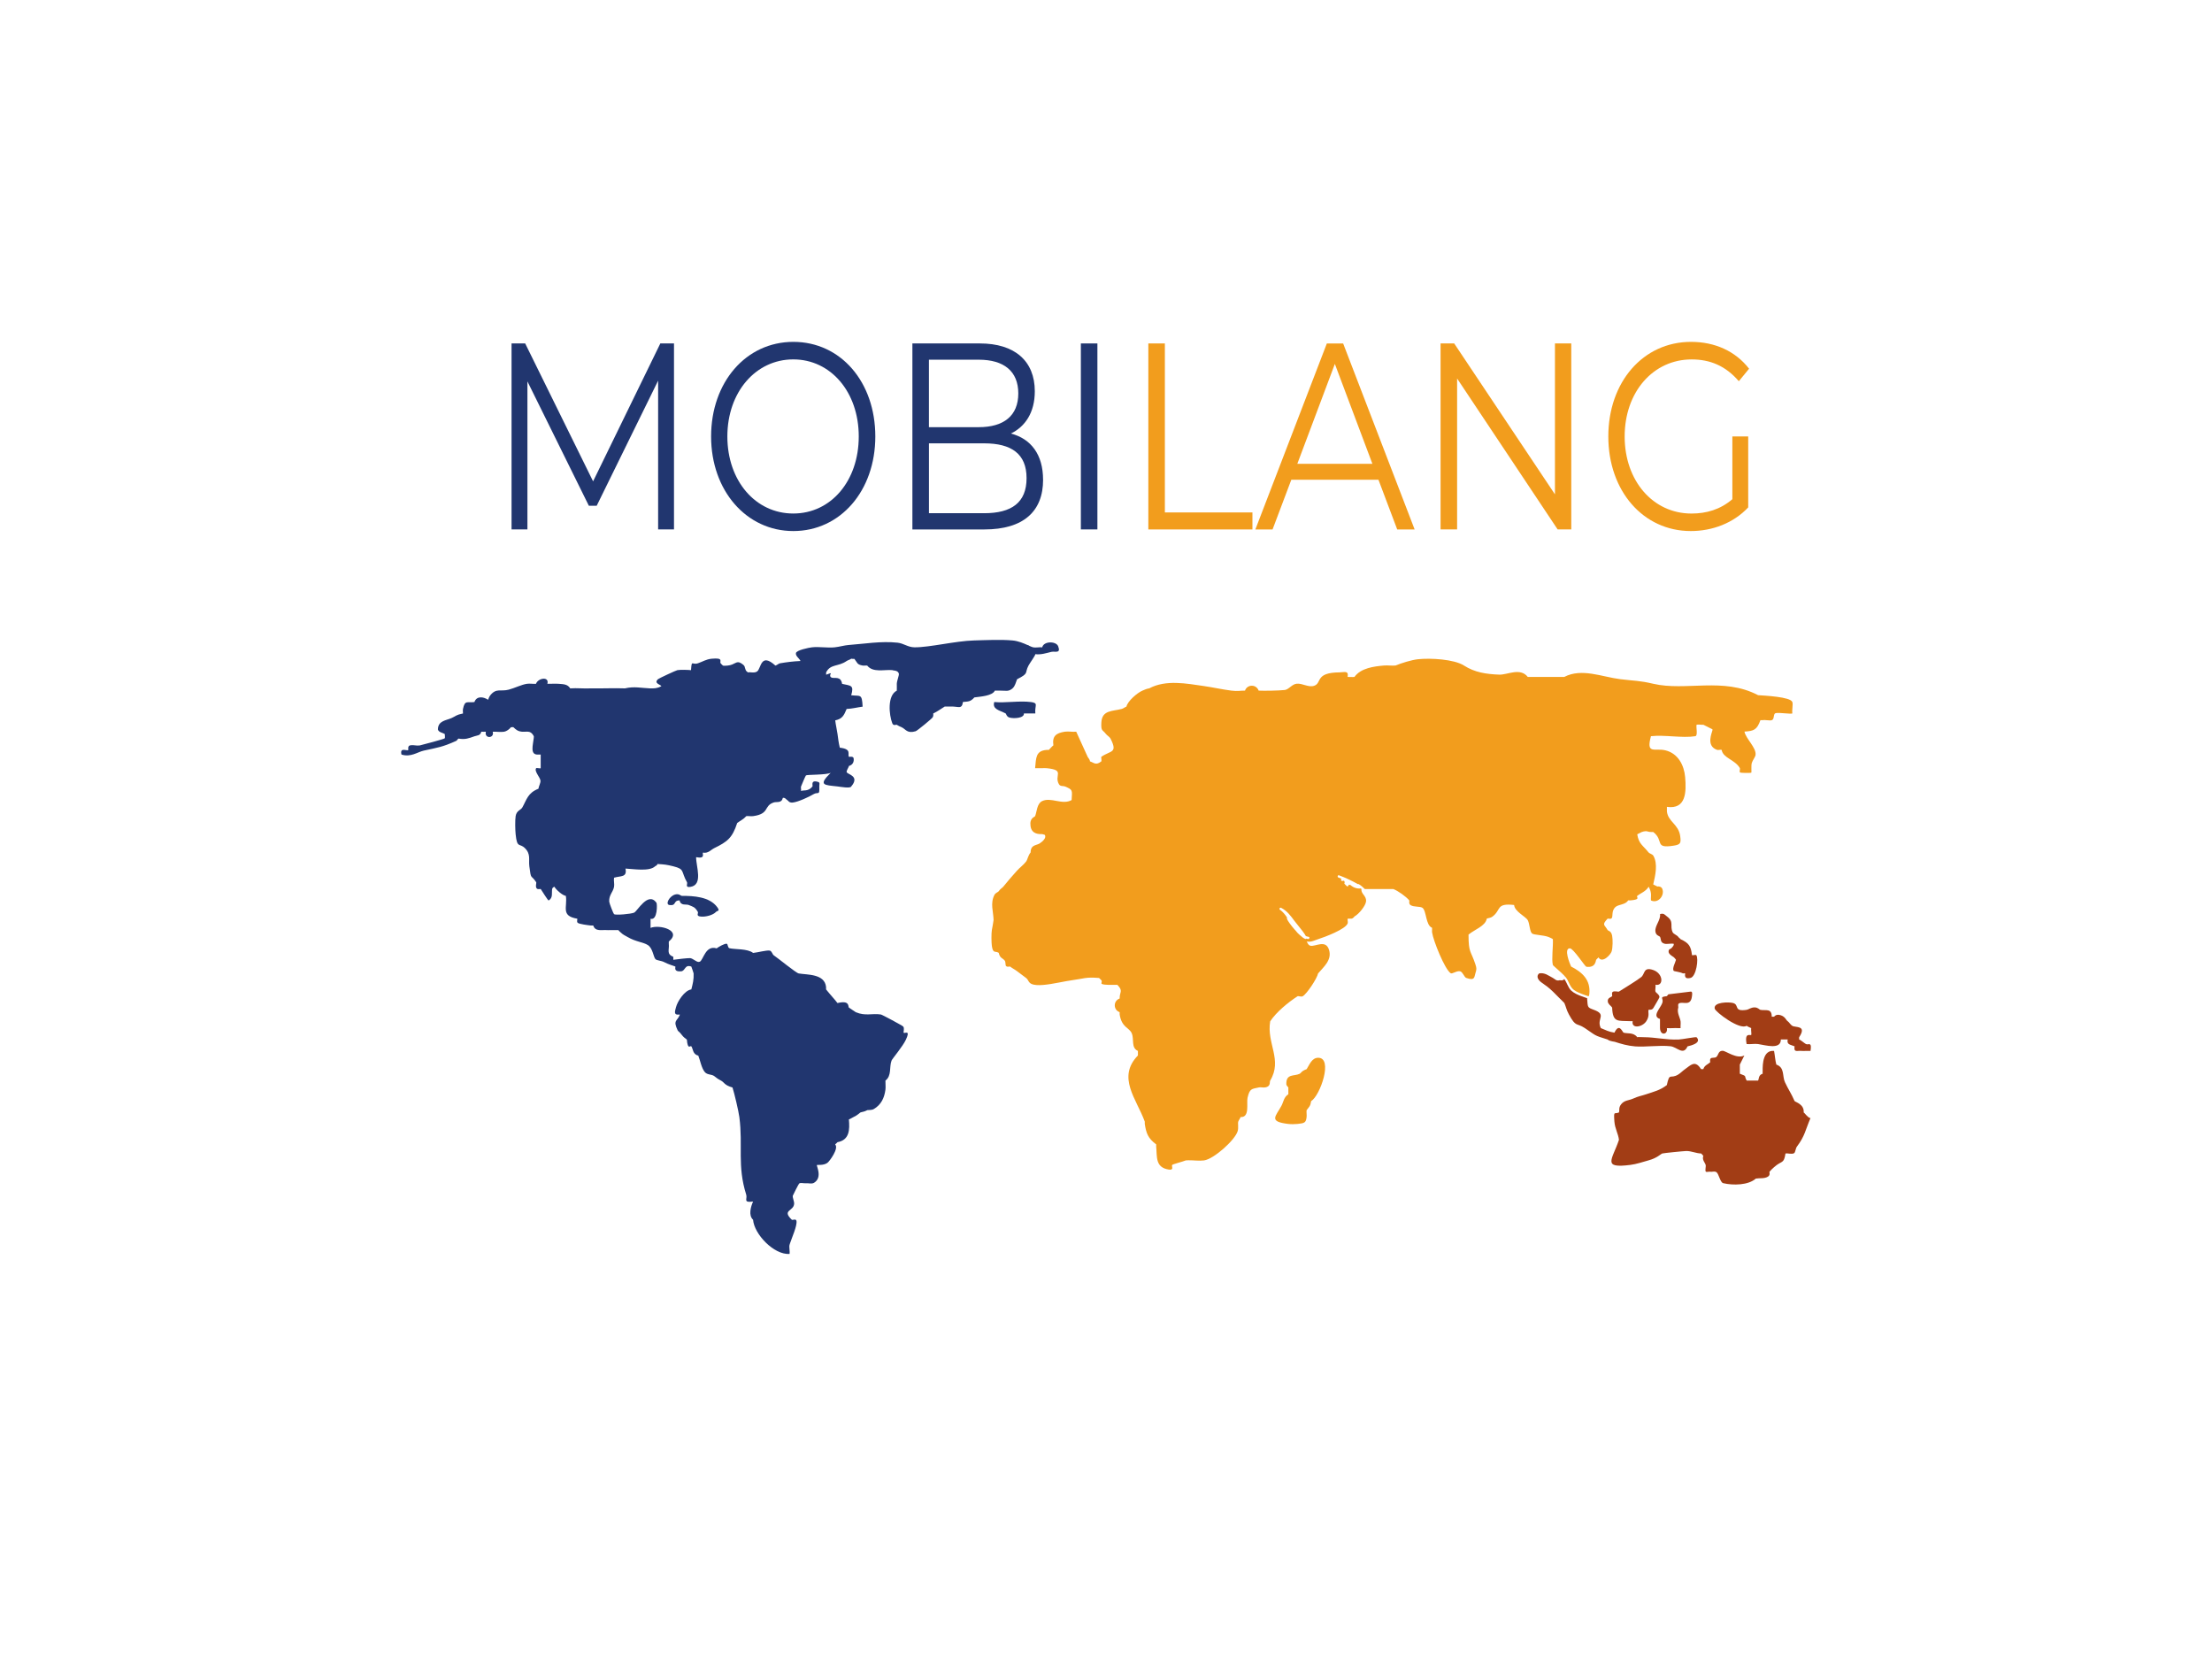 <svg xmlns="http://www.w3.org/2000/svg" id="Camada_1" viewBox="0 0 800 600"><defs><style>      .st0 {        fill: #21366f;      }      .st1 {        fill: #fff;      }      .st2 {        fill: #f29d1d;      }      .st3 {        fill: #a23d15;      }    </style></defs><rect class="st1" x="-7" width="815" height="611"></rect><g><path class="st0" d="M243.76,124.21v67.26h-5.74v-53.81l-22.22,45.26h-2.83l-22.22-44.98v53.53h-5.74v-67.26h4.93l24.56,49.87,24.32-49.87s4.93,0,4.93,0Z"></path><path class="st0" d="M257.18,157.85c0-19.6,12.6-34.21,29.74-34.21s29.65,14.51,29.65,34.21-12.68,34.21-29.65,34.21-29.74-14.6-29.74-34.21ZM310.58,157.85c0-16.04-10.1-27.87-23.68-27.87s-23.84,11.82-23.84,27.87,10.18,27.87,23.84,27.87,23.68-11.82,23.68-27.87Z"></path><path class="st0" d="M377.25,173.51c0,11.44-7.11,17.97-21.25,17.97h-26.02v-67.27h24.4c12.6,0,19.87,6.34,19.87,17.3,0,7.69-3.48,12.78-8.64,15.28,7.27,1.92,11.63,7.59,11.63,16.72h0ZM335.96,130.08v24.41h18.02c9.05,0,14.3-4.13,14.3-12.2s-5.25-12.2-14.3-12.2c0,0-18.02,0-18.02,0ZM371.27,172.93c0-8.75-5.41-12.59-15.35-12.59h-19.95v25.27h19.95c9.94,0,15.35-3.84,15.35-12.68Z"></path><path class="st0" d="M390.91,124.21h5.98v67.26h-5.98v-67.26Z"></path><path class="st2" d="M415.31,124.21h5.98v61.12h31.67v6.15h-37.65v-67.26Z"></path><path class="st2" d="M498.53,173.51h-31.51l-6.78,17.97h-6.22l25.85-67.26h5.9l25.85,67.26h-6.3l-6.78-17.97h0ZM496.35,167.75l-13.58-36.13-13.58,36.13h27.15Z"></path><path class="st2" d="M568.27,124.21v67.26h-4.93l-36.36-54.58v54.58h-5.98v-67.26h4.93l36.44,54.58v-54.58h5.9Z"></path><path class="st2" d="M626.52,157.85h5.74v25.66c-5.33,5.67-12.93,8.55-20.77,8.55-17.21,0-29.82-14.51-29.82-34.21s12.6-34.21,29.9-34.21c8.56,0,16,3.27,21.01,9.71l-3.71,4.52c-4.77-5.57-10.42-7.88-17.05-7.88-13.98,0-24.24,11.82-24.24,27.87s10.26,27.87,24.16,27.87c5.41,0,10.42-1.44,14.79-5.19v-22.68h0Z"></path><path class="st3" d="M611.92,360.28c.06-.53.28-1.7-.43-1.66l-8.1.99-.55.66c-3.03.34-1.02.75-1.65,2.48-.71,1.94-3.87,4.84-.83,5.77-.03.27,0,.55,0,.83-.03.82-.03,1.66,0,2.48.12,2.98,2.97,2.3,2.48,0,.81,0,1.67.08,2.48,0,.81-.08,1.66.07,2.48,0-.06-.8.1-1.68,0-2.47-.18-1.35-1.42-3.13-.83-4.94.09-.09-.24-1.14.16-1.45,1.3-1.03,4.33,1.31,4.79-2.67h0Z"></path><path class="st0" d="M372.78,253.9c-4.05-.53-9.02.38-13.2,0-.78,2.64,1.93,2.98,4.13,4.12.15.08.33,1.19,1.36,1.49,1.52.45,5.42.26,5.24-1.49.82-.03,1.66.05,2.48,0,.55-.03,1.1.05,1.65,0-.28-2.97,1.29-3.74-1.65-4.13h0Z"></path><path class="st3" d="M652.33,402.34c.22-2.98-2.89-3.69-3.3-4.13-1.2-2.78-2.29-4.25-3.48-6.82-1.03-2.2-.01-5.3-3.11-6.37-.41-1.46-.53-3.4-.83-4.95-3.9-.34-4.18,4.46-4.12,7.42,0,.28-.05.6,0,.83-1.56.46-1.3,1.91-1.65,2.48h-4.13c-1.08-1.89.35-1.41-2.48-2.48-.03-1.1.04-2.2,0-3.3l1.64-3.29c-2.79,1.42-6.66-1.69-7.86-1.7-1.66-.01-1.45,1.61-2.32,2.27-.47.37-1.57.12-1.95.46-.5.44-.14,1.35-.23,1.43-.76.73-2.11,1.1-2.48,2.48-.27.03-.55-.02-.83,0-2.16-3.51-3.84-1.33-5.77,0-.91.63-1.67,1.47-2.53,1.98-2.91,1.73-3.04-.97-4.07,3.79-2.56,1.94-4.71,2.37-7.42,3.3-1.96.67-2.56.59-4.94,1.65-1.37.61-3.01.49-4.19,2.02-.95,1.24-.49,2.02-.76,2.92-1.6.74-1.96-.89-1.65,3.3.19,2.54,1.39,4.38,1.65,6.6-2.42,7.23-6.24,10.4,4.13,9.07,2.25-.28,4.43-1.06,6.6-1.65,3.04-.82,4.36-2.28,4.94-2.48.41-.14,7.67-.87,8.66-.89,1.83-.03,3.54.85,5.36.89.31.16.54.65.83.83-.56,1.45.59,2.44.83,3.3.17.6-.29,2.02.05,2.42.24.28,1.16-.04,1.6.05.63.14,1.54-.32,2.27.18.83.55,1.34,3.71,2.43,3.96,3.61.86,9.13.74,11.79-1.66,1.39-.24,3.2.11,4.46-.75.87-.6.37-1.58.49-1.72.68-.79.92-.99,1.65-1.65,2.81-2.55,3.54-1.01,4.13-4.94.78-.23,2.27.41,3.15-.15.42-.26.53-1.75.97-2.33,2.94-3.9,3.04-5.96,4.92-10.32-1.03-.18-2.07-1.89-2.45-2.04h-.01Z"></path><path class="st2" d="M476.69,382.55c-2.28.07-3.1,2.51-4.13,4.13-1.86.64-2.05,1.44-2.48,1.65-2.04.99-4.94-.12-4.86,3.71.01.7.73,1.13.73,1.24.01.83-.03,1.65,0,2.48-1.65,1-1.76,2.79-2.48,4.13-2.09,3.9-4.83,5.74,2.48,6.6.91.11,2.39.1,3.3,0,2.43-.28,3.06-.34,3.3-2.48.09-.8-.1-1.68,0-2.48.95-1.32,1.35-1.39,1.65-3.3,3.29-2,8.06-15.83,2.48-15.67Z"></path><path class="st3" d="M606.98,375.95c-4.15.2-8.39-.83-12.37-.83-.61,0-2.31-.12-2.48,0-1.35-1.85-3.68-1.21-4.94-1.65-.04-.03-.07-.06-.11-.09-.51-.56-1.54-3.35-3.19.09-2.01-.28-3.15-.92-4.94-1.65-.09-.26-.19-.5-.28-.71-.87-2.9,2.26-4.22-2.19-5.88-2.46-.92-2.2-.83-2.48-4.13.01-.03.03-.05.04-.08-.73-.24-1.45-.49-2.17-.76-1.26-.49-2.61-1.05-3.61-1.99-1.17-1.1-1.56-2.95-2.53-4.19-.21.45-.75.56-1.63.43-1.26.37-1.72-.43-2.48-.83-1.62-.84-2.91-1.98-4.94-1.65-1.28,1.02-.34,2.49.83,3.3,1.78,1.24,2.52,1.77,4.13,3.3,1.43,1.37,2.7,2.77,4.13,4.13.62,1.39.71,2.41,1.65,4.13,2.61,4.78,2.65,2.87,5.77,4.94,4.11,2.75,3.13,2.56,8.25,4.13.25.34,1.25.62,2.58.83,2.25.73,4.59,1.43,7.32,1.65,3.68.3,8.84-.49,12.83-.05,2.37.26,4.61,3.51,6.14.05,1.18-.29,5.22-1.22,3.29-3.29-.22-.24-5.13.75-6.6.82h0Z"></path><path class="st2" d="M648.21,253.9c-.57-1.88-10.09-2.32-12.37-2.48-12.62-6.62-26.14-1.37-37.93-4.13-5.13-1.2-6.7-1.01-11.95-1.66-6.57-.82-13.93-4.11-20.22-.81-3.81-.04-7.68.06-11.55,0-.55,0-1.1,0-1.65,0-2.75-3.5-7.33-.72-10.31-.83-4.72-.18-8.87-.79-12.78-3.3-3.54-2.27-12.11-2.77-16.7-2.26-2.24.25-5.89,1.37-8.04,2.26-1.35.13-2.77-.11-4.13,0-3.65.31-8.43.91-10.72,4.13-.78.1-1.66-.03-2.48,0,.47-2.44-1.27-1.66-2.85-1.65-9.08.05-6.32,3.86-9.25,4.85-2.09.71-4.29-1.01-6.39-.74-1.69.22-2.81,2.12-4.28,2.27-2.29.24-7.45.32-9.4.22-.89-2.42-4.18-2.29-4.94,0-1.49-.04-2.64.3-4.94,0-3.34-.43-6.54-1.16-9.9-1.65-6.31-.91-13.77-2.38-19.79.83-.95.14-1.62.46-2.48.83-1.95.84-5.34,3.82-5.77,5.77-.55.2-1.12.68-1.65.83-3.38.91-7.19.34-7.42,4.94-.16,3.25.39,2.46,1.65,4.13.42.55,1.35,1.06,1.65,1.65,2.73,5.35.07,4.26-3.3,6.6-.17.12.16,1.2,0,1.65-1.97,1.58-2.67.49-4.13,0,0-.7-.6-1.17-.83-1.65-1.4-3-2.76-6.03-4.13-9.07-1.32.14-2.87-.2-4.13,0-3.13.49-4.62,1.56-4.13,4.94-.61.47-1.11,1.1-1.65,1.65-.28.01-.55-.02-.83,0-3.9.33-3.77,2.8-4.13,6.6.82.04,1.65-.02,2.48,0,.54.01,1.11-.05,1.65,0,6.95.69,2.57,2.56,4.51,5.83.5.84,1.54.53,2.09.76,2.94,1.23,2.69,1.24,2.48,4.94-3.42,1.93-7.49-1.22-10.73.41-1.82.92-1.84,3.76-2.46,5.37-.16.43-2.11.58-1.67,3.66.41,2.9,2.97,2.9,4.25,2.88.28.09.57.18.88.25.79,1.11-.89,2.5-1.81,3.1-.09.06-.19.11-.29.16-1.24.6-3.02.49-3.01,3.14-.93,1.07-1.08,2.56-1.65,3.3-.96,1.24-2.13,2-3.3,3.3-1.82,2.02-3.42,3.88-4.94,5.77-.38.47-1.03.71-1.65,1.65-.19.29-1.16.57-1.54,1.31-1.59,3.09-.38,5.99-.31,9.08-.18,1.22-.38,2.43-.62,3.63-.21,1.2-.18,4.53,0,5.77.4,2.71,1.15,1.81,2.25,2.35.07.03.15.08.23.13.45,2,1.41,1.83,2.18,2.81.39.49.16,1.64.47,1.95.5.51,1.34.09,1.47.2.75.61,1.7,1.05,2.48,1.65,1.1.86,2.17,1.65,3.3,2.48,1.15.84.59,2.31,3.71,2.55,2.98.24,7.48-.8,10.88-1.41.63-.08,1.26-.18,1.91-.31,4.45-.6,5.05-1.24,9.9-.83.25.3.62.54.83.83.65.9-1.43,1.52,2.48,1.65,1.1.03,2.2-.03,3.3,0,2.24,2.31.76,2.52.83,4.94-2.42.89-2.29,4.18,0,4.94.03.27-.04.56,0,.83.73,4.74,3.43,4.71,4.35,6.76.98,2.2-.32,5.28,2.25,6.43.03.54,0,1.1,0,1.65-7.68,7.91-.49,15.73,2.48,23.91.05.26-.04.55,0,.83.53,3.39,1.14,5.17,4.13,7.42.03.27-.03.55,0,.83.37,3.52-.43,7.51,4.55,8.27,2.06.31.92-1.22,1.22-1.66.2-.3,3.73-1.16,4.94-1.65.3,0,.6-.02.87-.05,1.89-.03,3.98.29,5.73.05,3.53-.5,11.13-7.28,12.15-10.55.4-1.28,0-2.79.22-3.48.18-.55.71-1.14.83-1.65,3.43.21,2.1-5.02,2.53-6.95.77-3.44,1.53-3.19,4.07-3.76.93-.21,2.21.36,3.33-.39.88-.59.56-1.7.79-2.08,4.54-7.56-1.35-13.41,0-21.44,2.24-3.38,6.49-6.87,9.9-9.07.26-.17,1.35.3,1.86,0,1.56-.91,5.19-6.45,5.56-8.25,2.02-2.38,5.06-4.83,3.98-8.48-1.16-3.94-4.93-1.14-6.74-1.54-.92-.2-1.2-1.46-1.37-1.54,1.62.32,2.75-.39,4.13-.83,2.29-.73,10.04-3.59,10.72-5.77.14-.46-.16-1.26,0-1.65,1.17-.12,1.54.38,2.48-.83,1.53-.79,4.02-3.88,4.15-5.42.18-2.13-1.84-2.57-1.68-4.46h.03c-.09-.07-.18-.16-.26-.23-1.37.18-2.73-.32-3.75-1.24-.23-.01-.46-.05-.68-.09.21.39-.34.78-.66.47-.24-.24-.49-.49-.73-.73-.18-.18-.13-.45.03-.6-.06-.15-.12-.29-.18-.45-.03-.04-.05-.09-.07-.14-.01,0-.02,0-.02,0-.07-.01-.14,0-.2,0-.09.06-.21.08-.32.06-.02,0-.03,0-.05.01-.35.11-.64-.3-.47-.61.03-.06.07-.12.12-.18-.37-.15-.73-.3-1.1-.44-.49-.18-.28-.98.22-.8,2.36.87,4.64,1.96,6.83,3.19.1-.05.22-.05.35.03.8.48,1.49,1.08,2.14,1.74h10.32c1.72.68,4.49,2.62,5.77,4.12.12.14-.34,1.21.5,1.72,1.2.73,3.39.36,4.25.95,1.49,1.01,1.13,6.33,3.49,7.23.05.53-.07,1.12,0,1.65.43,3.02,4.56,13.3,6.71,14.77.56.39,2.27-1.01,3.47-.68.95.27,1.45,2.14,2.18,2.39,3.13,1.1,2.87-.26,3.3-1.65.47-1.52.49-1.81,0-3.3-1.68-5.08-2.47-3.98-2.48-10.72,2.2-1.85,6.15-3.1,6.6-5.77.41-.24,1.27-.16,2.08-.76,3.22-2.38,1.14-4.94,7.81-4.18.18,2.41,4.25,4.18,4.95,5.53.71,1.38.68,4.19,1.6,4.82.72.49,3.94.51,5.82,1.19.41.15,1.41.6,1.65.83.14,2.67-.53,7.16-.01,9.31.07.28,3.13,2.76,4.14,3.88,0,.02,0,.03,0,.05.43.37.8.83,1.1,1.37.56,1.01.91,2.14,1.65,3.04.87,1.07,2.33,1.65,3.58,2.14.81.32,1.64.6,2.47.87.12-.21.23-.49.26-.87.51-5.13-2.64-7.87-6.6-9.9-.45-.97-2.79-6.65-.41-6.58,1.21.03,5.46,6.58,5.9,6.65,3.52.52,3.4-2.37,3.59-2.54.28-.26.55-.55.83-.83,1.37,2.3,4.42-.99,4.77-2.23.39-1.4.43-4.19.16-5.62-.33-1.79-1.47-1.75-1.63-2.04-1.16-2.04-2.2-1.79,0-4.13.09-.1,1.12.28,1.46-.16.56-.71-.16-2.65,1.35-4.03,1.15-1.04,3.65-.78,4.6-2.41.27-.01.55.03.83,0,3.4-.3,2.46-.93,2.38-1.39.04-.08.07-.16.09-.26,1.2-.95,3.12-1.58,4.13-3.3,0,.13.64.88.83,2.48.09.8-.09,1.66,0,2.48,2.6,1.25,5.02-1.8,4.12-4.13-.28-.74-1.03-1.02-1.82-.91l-1.48-.74c.75-3.21,1.75-7.43.05-10.38-.34-.58-1.42-.81-1.7-1.16-2.15-2.69-3.56-3.08-4.13-6.6.07-.05,1.56-.8,1.65-.83,2.03-.64,1.91-.02,3.3,0,.27,0,.55-.02.83,0,4.06,3.1.18,6.08,7.42,4.94,2.51-.39,2.68-.97,2.33-3.5-.6-4.28-4.38-5.13-4.8-8.87.05-.26-.04-.55,0-.83.04-.26-.03-.55,0-.83,6.99,1,7.04-5.45,6.6-10.72-.37-4.34-2.55-8.62-7.18-9.73-3.84-.92-7.03,1.65-5.19-5.11,4.93-.55,11.31.75,16.02.01,1.03-.16.25-3.15.47-4.14.43-.18,1.75.04,2.48,0l3.23,1.62c.03.06.05.13.08.2-.13.95-2.56,5.8,1.64,7.26.44.16,1.26-.16,1.65,0,.47,2.99,4.74,3.46,6.6,6.6.14.24-.28,1.33.05,1.57.28.21,3.93.22,4.07.07.15-.16-.11-2.5.18-3.5.31-1.03,1.23-2.08,1.35-2.89.39-2.59-3.56-5.93-4-8.46,3.38-.2,4.53-.64,5.77-4.13.26-.05.56.05.83,0,.95-.18,2.61.26,3.3,0,1-.38.46-2.27,1.33-2.53,1.19-.35,5.71.46,6.09.06-.2-1.2.3-3.14,0-4.13l.03.03ZM473.05,339.6c-.2-.03-.38-.08-.57-.14-.12.13-.32.18-.51.09-.6-.26-1.12-.72-1.6-1.16-.05-.04-.12-.08-.18-.13-.64-.51-1.18-1.12-1.68-1.77-.1-.11-.2-.22-.3-.32-.64-.73-1.25-1.48-1.81-2.27-.37-.52-.76-1.07-.97-1.68-.05-.15-.01-.27.06-.36-.71-1.08-1.51-2.1-2.56-2.82-.44-.3-.06-.95.42-.71,2.12,1.08,3.42,2.85,4.8,4.72.97,1.31,2.06,2.51,3.03,3.82.03.03.05.05.07.09.01.01.02.03.03.05.36.49.7.99,1,1.53.31.12.64.22.99.27.52.08.3.88-.22.8h0Z"></path><path class="st3" d="M613.51,345.48c-.24-.3-1.38.11-1.58-.04-.4-3.31-1.12-4.36-4.13-5.77-.14-.26-.62-.5-.83-.83-.39-.61-1.73-1.04-2.02-1.66-1.14-2.39.62-3.78-2.1-5.76-.83-.61-1.03-1.22-2.47-.83.26,2.21-1.85,4.1-1.69,6.18.11,1.61,1.45,1.69,1.68,2.06.43.68-.03,2.07,1.65,2.48.91.22,2.27-.16,3.29,0,.26.7-.85,1.52-.83,1.64l-.8.44c-.81,1.39.77,2.16,1.75,2.86.2.26.43.54.7.82,0,.04,0,.09-.01.14-.16.77-1.49,3.13-.77,3.94.11.13,2.25.37,3.26.87.23.12.64-.12.83,0,.14.09-.74,2.34,1.99,1.65,2.04-.52,2.98-7.03,2.06-8.21h.01Z"></path><path class="st3" d="M597.91,364.65c.43-.74,2.23-3.76,2.25-3.99.09-.89-1.29-1.61-1.43-2.04-.2-.57.14-1.75,0-2.48,2.97.66,2.95-4.05-.87-5.34-3.59-1.22-2.87,1.49-4.33,2.61-1.91,1.47-5.74,3.75-8,5.2-.28.18-1.7-.39-2.32.16-.34.3-.15.99-.14,1.33,0,.05-.02.11-.02.17-.3.42-1.72.51-1.57,1.93.11,1.02,1.14,1.55,1.57,2.18.23,5.55,2,4.72,6.6,4.94.27.01.55,0,.83,0-.55,2.83,3.46,2.25,4.94,0,1.34-2.04.49-3.42.83-4.13.03-.08,1.19.22,1.65-.57h0Z"></path><path class="st0" d="M359.59,249.78c.83-.02,1.65.01,2.48,0,1.64-.03,2.54.39,3.84-.6.1-.05.2-.11.28-.22.97-.86,1.17-2.17,1.65-3.3,4.47-2.27,2.64-2.15,4.13-4.94.51-.97,2.38-3.48,2.48-4.13,2.02.26,3.87-.37,5.77-.83,1.29-.31,3.58.74,2.47-2.06-.74-1.85-5.22-1.91-5.76.41-1.03-.11-2.41.21-3.3,0-.38-.09-.96-.34-1.65-.66v-.16c-.1,0-.21.01-.32.01-1.47-.66-3.43-1.49-5.45-1.67-4.18-.39-9.71-.12-14.02,0-6.59.18-16.03,2.52-21.44,2.48-2.41-.02-3.84-1.42-6.16-1.68-5.9-.64-12.17.44-17.76.85-1.4.1-3.21.64-4.94.83-2.62.28-5.64-.3-8.25,0-1.11.13-5.56,1.02-5.78,2.08-.22,1.07,1.29,1.97,1.65,2.87-2.75.12-4.99.42-7.42.83-.45.07-1.09.68-1.65.83-5.38-4.86-5.13,1.01-6.59,2.1-1.03.76-2.64.13-3.31.38-.3-.22-.68-.49-.83-.83-.58-1.32,0-1.41-1.65-2.48-1.79-1.15-2.18.58-4.94.83-.43.04-1.39.1-1.65,0-.09-.03-.65-.62-.83-.83-.54-.64,1.3-2.1-3.3-1.65-2,.2-3.31,1.11-4.94,1.65-2.17.72-2.21-1.51-2.48,2.48-1.26-.12-3.79-.2-4.94,0-.52.09-6.75,3-7.03,3.27-1.53,1.49.71,1.83,1.26,2.5-.07.05-.15.08-.22.12-1.21.69-2.53.75-3.9.7-3.05-.11-5.72-.8-9.07,0-4.04-.15-8.36.07-12.37,0-2.46.13-4.98-.18-7.42,0-.97-1.56-2.5-1.51-4.13-1.65-1.35-.11-2.76.03-4.13,0,.76-2.73-3.33-2.18-4.13,0-1.07.07-2.3-.16-3.3,0-1.98.3-4.36,1.54-6.55,2.11-2.97.78-4.48-.66-6.64,2.01-.53.66-.54,1.06-.83,1.65-1.69-1.12-4.15-1.47-4.94.83-2.6.35-3.44-.84-4.13,2.48-.09.43-.03,1.16,0,1.65-2.67.54-2.37.87-4.13,1.65-1.99.89-4.92.95-4.94,4.13.22,1.03,1.74,1.18,2.48,1.65-.02.47.2,1.38-.06,1.58-.38.28-7.79,2.27-9.01,2.55-.32,0-.62.01-.91.04-.87-.05-1.88-.28-2.64-.05-.92.28-.5,1.6-.57,1.66-.57.44-3.15-1.14-2.47,1.64,3.36,1.08,5.79-.92,8.06-1.42,5.11-1.12,6.76-1.28,11.73-3.52.3-.14.55-.69.83-.83,2.45.43,3.75-.12,5.77-.83,1.03-.37,2.08-.16,2.48-1.65.53.07,1.11-.03,1.65,0-.64,2.62,3.2,2.46,2.48,0,1.31-.06,2.94.2,4.13,0,.9-.16,1.9-.91,2.48-1.65.24.09.58-.09.83,0,.24.09.86,1.06,2.22,1.48,2.13.66,3.82-.9,5.21,1.82,0,.19-.01.4-.03.62-.24,2.46-1.54,6.25,1.68,5.98h.83v4.94c-.24.18-1.47-.21-1.64,0-.82,1.03,1.46,3.31,1.56,4.51.07.87-.62,1.98-.74,2.91-3.88,1.55-4.23,3.93-5.82,6.77-.54.96-2.1,1.12-2.42,3.13-.24,1.55-.17,4.96,0,6.6.53,5.16,1.37,3.08,3.3,4.94,2.27,2.2,1.34,4.14,1.65,6.6.66,5.22.52,2.79,2.48,5.77.17.26-.39,1.62.2,2.27.32.36,1.06.19,1.34.19.04,0,.07.01.11.02.28.34,2.6,4.25,2.88,4.12,1.62-1.01,1.01-2.67,1.24-4.12.06-.39.43-.74.83-.83.49.98,2.9,3.15,4.13,3.3.63,4.07-1.95,7.24,4.13,8.25.12.21-.29,1.06.14,1.47.51.49,3.75.88,4.81,1,.27.03.55-.03.83,0,.72,2.31,3.19,1.49,4.94,1.65.53.05.49,0,.83,0,1.1-.02,2.2.01,3.3,0,.23.34.54.55.83.83.93.91,1.49,1.06,2.48,1.65,3.02,1.79,5.65,1.83,7.37,2.94,1.81,1.16,2,4.34,2.75,5.09.5.49,2.14.55,3.07,1.04,1.77.94,3.69,1.41,4.13,1.65.15.08-.86,1.95,2.08,1.71,1.56-.13,1.29-2.62,3.69-1.71.18.49.82,2.3.83,2.48.09,2.21-.3,3.71-.83,5.77-2.46.34-5.01,4.35-5.54,6.41-.41,1.58-.99,3.02,1.35,2.67,0,.06,0,.13,0,.18-.96,2.33-2.53,1.79-.74,5.58.12.26.59.53.83.83.99,1.22,1.11,1.48,2.48,2.48.34,4,1.26,1.94,1.65,2.48.57.78.47,2.92,2.48,3.3.64,1.56,1.18,4.67,2.42,6.03.91,1,2.39.68,3.35,1.39,1.12.83.97.84,2.48,1.65,1.23.66,1.12,1.62,4.13,2.48.72,2.28,2.18,8.46,2.48,10.72,1.36,10.46-.85,17.47,2.48,28.04.49,1.55-1.26,2.99,2.48,2.48-.83,1.87-1.75,4.99,0,6.59.38,5.17,7.51,12.74,13.19,12.37.18-1-.24-2.45,0-3.3.04-.15.09-.31.15-.48.72-2.21,2.64-6.41,2.36-8.15-.16-.95-1.45-.22-1.68-.44-3.74-3.56.67-3.04.83-5.77.05-.94-.62-2.22-.49-2.9.05-.24,2.1-4.23,2.28-4.4.51-.46,1.64-.04,2.33-.13.95-.12,2.2.37,3.1-.18,3.15-1.96.75-6.18,1.02-6.41.18-.15,2.32.24,3.77-.77.78-.55,4.25-5.28,2.83-6.66.16-.25.59-.49.83-.83,4.38-.8,4.46-4.56,4.13-8.25.52-.14,1.1-.58,1.65-.83,1.47-.65,2.27-1.56,2.48-1.65.6-.26,1.32-.21,2.48-.83.04-.02.1-.04.17-.05.47-.07,1.45.07,2.25-.39,2.65-1.56,3.79-4.02,4.19-6.98.13-1.01-.03-2.23,0-3.3,2.33-1.77,1.31-4.84,2.21-7.24.25-.66,4.09-5.14,5.21-7.6,1.52-3.32.01-2.37-.62-2.39-.07-.03-.14-.07-.21-.09-.16-.27.39-1.6-.18-2.25-.3-.34-7.62-4.28-8.07-4.34-3.19-.49-5.57.66-9.07-.83-.14-.06-2.33-1.52-2.48-1.65-.37-.34.45-2.77-4.13-1.65-1.19-1.55-2.87-3.32-4.13-4.94-.04-.26.03-.55,0-.83-.47-4.9-6.91-4.41-9.9-4.94-.95-.17-7.33-5.42-9.07-6.6-.41-.28-.66-1.55-1.43-1.67-1.2-.18-4.23.67-5.99.85-2.02-1.61-6.64-1.22-8.54-1.7-.68-.18-.57-1.5-.95-1.61-.74-.21-3.08,1.17-3.7,1.66-4.03-1.24-4.74,4.07-6.07,4.82-.18.02-.35.05-.51.09-.92-.1-2.01-1.27-2.99-1.38-.65-.07-5.07.43-6.09.6l-.02-1.1c-2.6-.98-1.36-2.59-1.62-4.67-.03-.27.03-.55,0-.83,4.94-4.03-3.36-6.26-6.6-4.94-.03-1.1.02-2.2,0-3.3,2.56.7,2.44-5.39,2.13-5.81-3.08-4.18-6.91,3.13-8.1,3.61-1.18.49-6.56.96-7.23.55-.21-.13-1.7-3.9-1.75-4.55-.14-2.39,1.37-3.4,1.75-5.35.19-.98-.19-2.31,0-3.3,2.44-.73,4.8-.05,4.13-3.3,3.05.16,8.69,1.12,10.71-.82.23-.22.79-.27.83-.83,2.53.14,3.32.22,5.77.83,4.25,1.05,2.69,1.8,4.94,5.77.32.57-.85,2,1.25,1.67,4.69-.73,2-7.45,2.05-10.74,3.52.67,2.14-1.21,2.48-1.65,1.88.37,2.82-1.01,4.13-1.65,4.67-2.29,6.47-3.62,8.25-9.07,1.14-.86,2.26-1.32,3.3-2.48.8-.07,1.68.11,2.48,0,6.04-.84,3.71-3.7,7.42-4.94,1.08-.37,2.83.38,3.3-1.65.8-.23,1.35.72,1.65.83.33.12.52.99,1.95.85,1.93-.2,5.97-2.09,7.47-3,1.73-1.04,2.25.73,2.12-2.8-.03-.7.34-1.42-.42-1.66-2.43-.75-2.05.74-2.02,1.39-.02.08-.03.17-.03.26-1.6,1.97-3.33,1.18-4.13,1.65.1-.5-.15-1.27,0-1.65.24-.63,1.6-3.86,1.77-4,.39-.34,7.34-.12,8.96-.95-4.68,4.6-2.35,4.39,2.48,4.94.95.11,4.66.8,4.94,0,3.11-3.66-1.01-4.29-1.59-5.06-.37-.49.67-1.75.76-2.36,1.36-.34,1.94-1.53,1.68-2.83-.16-.77-1.64-.4-1.68-.47-.6-.99,1.15-2.79-3.3-3.3-.49-2.03-.55-2.99-.83-4.94-.23-1.66-.64-3.28-.83-4.94,2.58-.55,3.15-1.79,4.13-4.13,2.06-.08,3.77-.57,5.78-.83-.24-4.83-.76-3.71-4.13-4.12,1.11-3.76-.18-3.41-3.3-4.13-.43-2.9-2.71-1.87-3.77-2.24-.11-.08-.24-.15-.35-.23-.85-1.03,1.51-2.03-1.65-.83v-.83c1.57-3.15,4.37-1.99,7.42-4.13.47-.33,1.3-.5,1.65-.83.43.07.82.09,1.16.07,1.16,1.48.87,2,2.96,2.4.49.09,1.11-.05,1.65,0,2.11,2.64,6.05,1.42,9.07,1.65.24.22,2.09-.02,2.39,1.29.14.6-.7,2.48-.74,3.66-.02.82.05,1.66,0,2.48-3.51,1.76-2.8,8.81-1.64,11.78.44,1.13,1.39.41,1.64.58.64.42.99.55,1.65.83,1.62.7,1.99,2.43,5.17,1.49.57-.17,5.88-4.56,6.16-5.03.39-.65.13-1.26.22-1.42,1.66-.76,2.58-1.56,4.13-2.48.54-.05,1.1.03,1.65,0,3.3-.2,4.52,1.26,4.94-1.65,1.98-.2,2.69-.05,4.13-1.65,2.27-.32,6.55-.54,7.42-2.48h-.05Z"></path><path class="st0" d="M253.6,331.5c1.63.12,4.19-.47,5.38-1.72.47-.49,1.53-.16.43-1.67-2.79-3.84-8.61-4.11-12.8-4.11-.41,0-1.03-.91-2.48-.48-2.14.64-3.56,3.56-2.06,3.78,2.73.41,1.29-1.68,3.71-1.65.42,2.05,2.39,1.26,3.3,1.65,1.64.69,2.17.63,3.3,2.48.32.52-.91,1.57,1.21,1.72h0Z"></path><path class="st3" d="M653.55,377.7c-.11-.05-.24-.09-.39-.09-.72-.41-1.93-1.54-2.48-1.65v-.83c2.92-4.4-1.33-3.41-2.48-4.13-.68-.42-1.12-1.3-1.65-1.65-.62-.41-.87-1.62-2.48-2.16-1.84-.62-2.34.53-2.47.51-.27-.03-.55.04-.83,0,.03-3.2-2.3-2.09-4.13-2.48-.33-.07-.84-.86-2.04-.88-1.36-.02-2.16.76-2.91.88-4.89.75-2.48-1.84-4.94-2.48-1.54-.4-7.13-.37-6.6,2.05.26,1.2,9.02,7.85,11.54,6.2.68.5,1.51.71,1.65.83-.14.62.2,2.25,0,2.48-.28.32-2.5-1.13-1.65,3.29,1.33.15,2.83-.18,4.13,0,2.69.39,8.27,2.18,8.25-1.65.83.02,1.65,0,2.48,0-.45,1.94,1.08,1.85,2.48,2.48-.33,2.34.91,1.5,2.48,1.65.53.05,1.12.03,1.65,0,.55-.03,1.1.05,1.64,0,.49-3.07-.45-2.35-1.26-2.37h0Z"></path></g></svg>